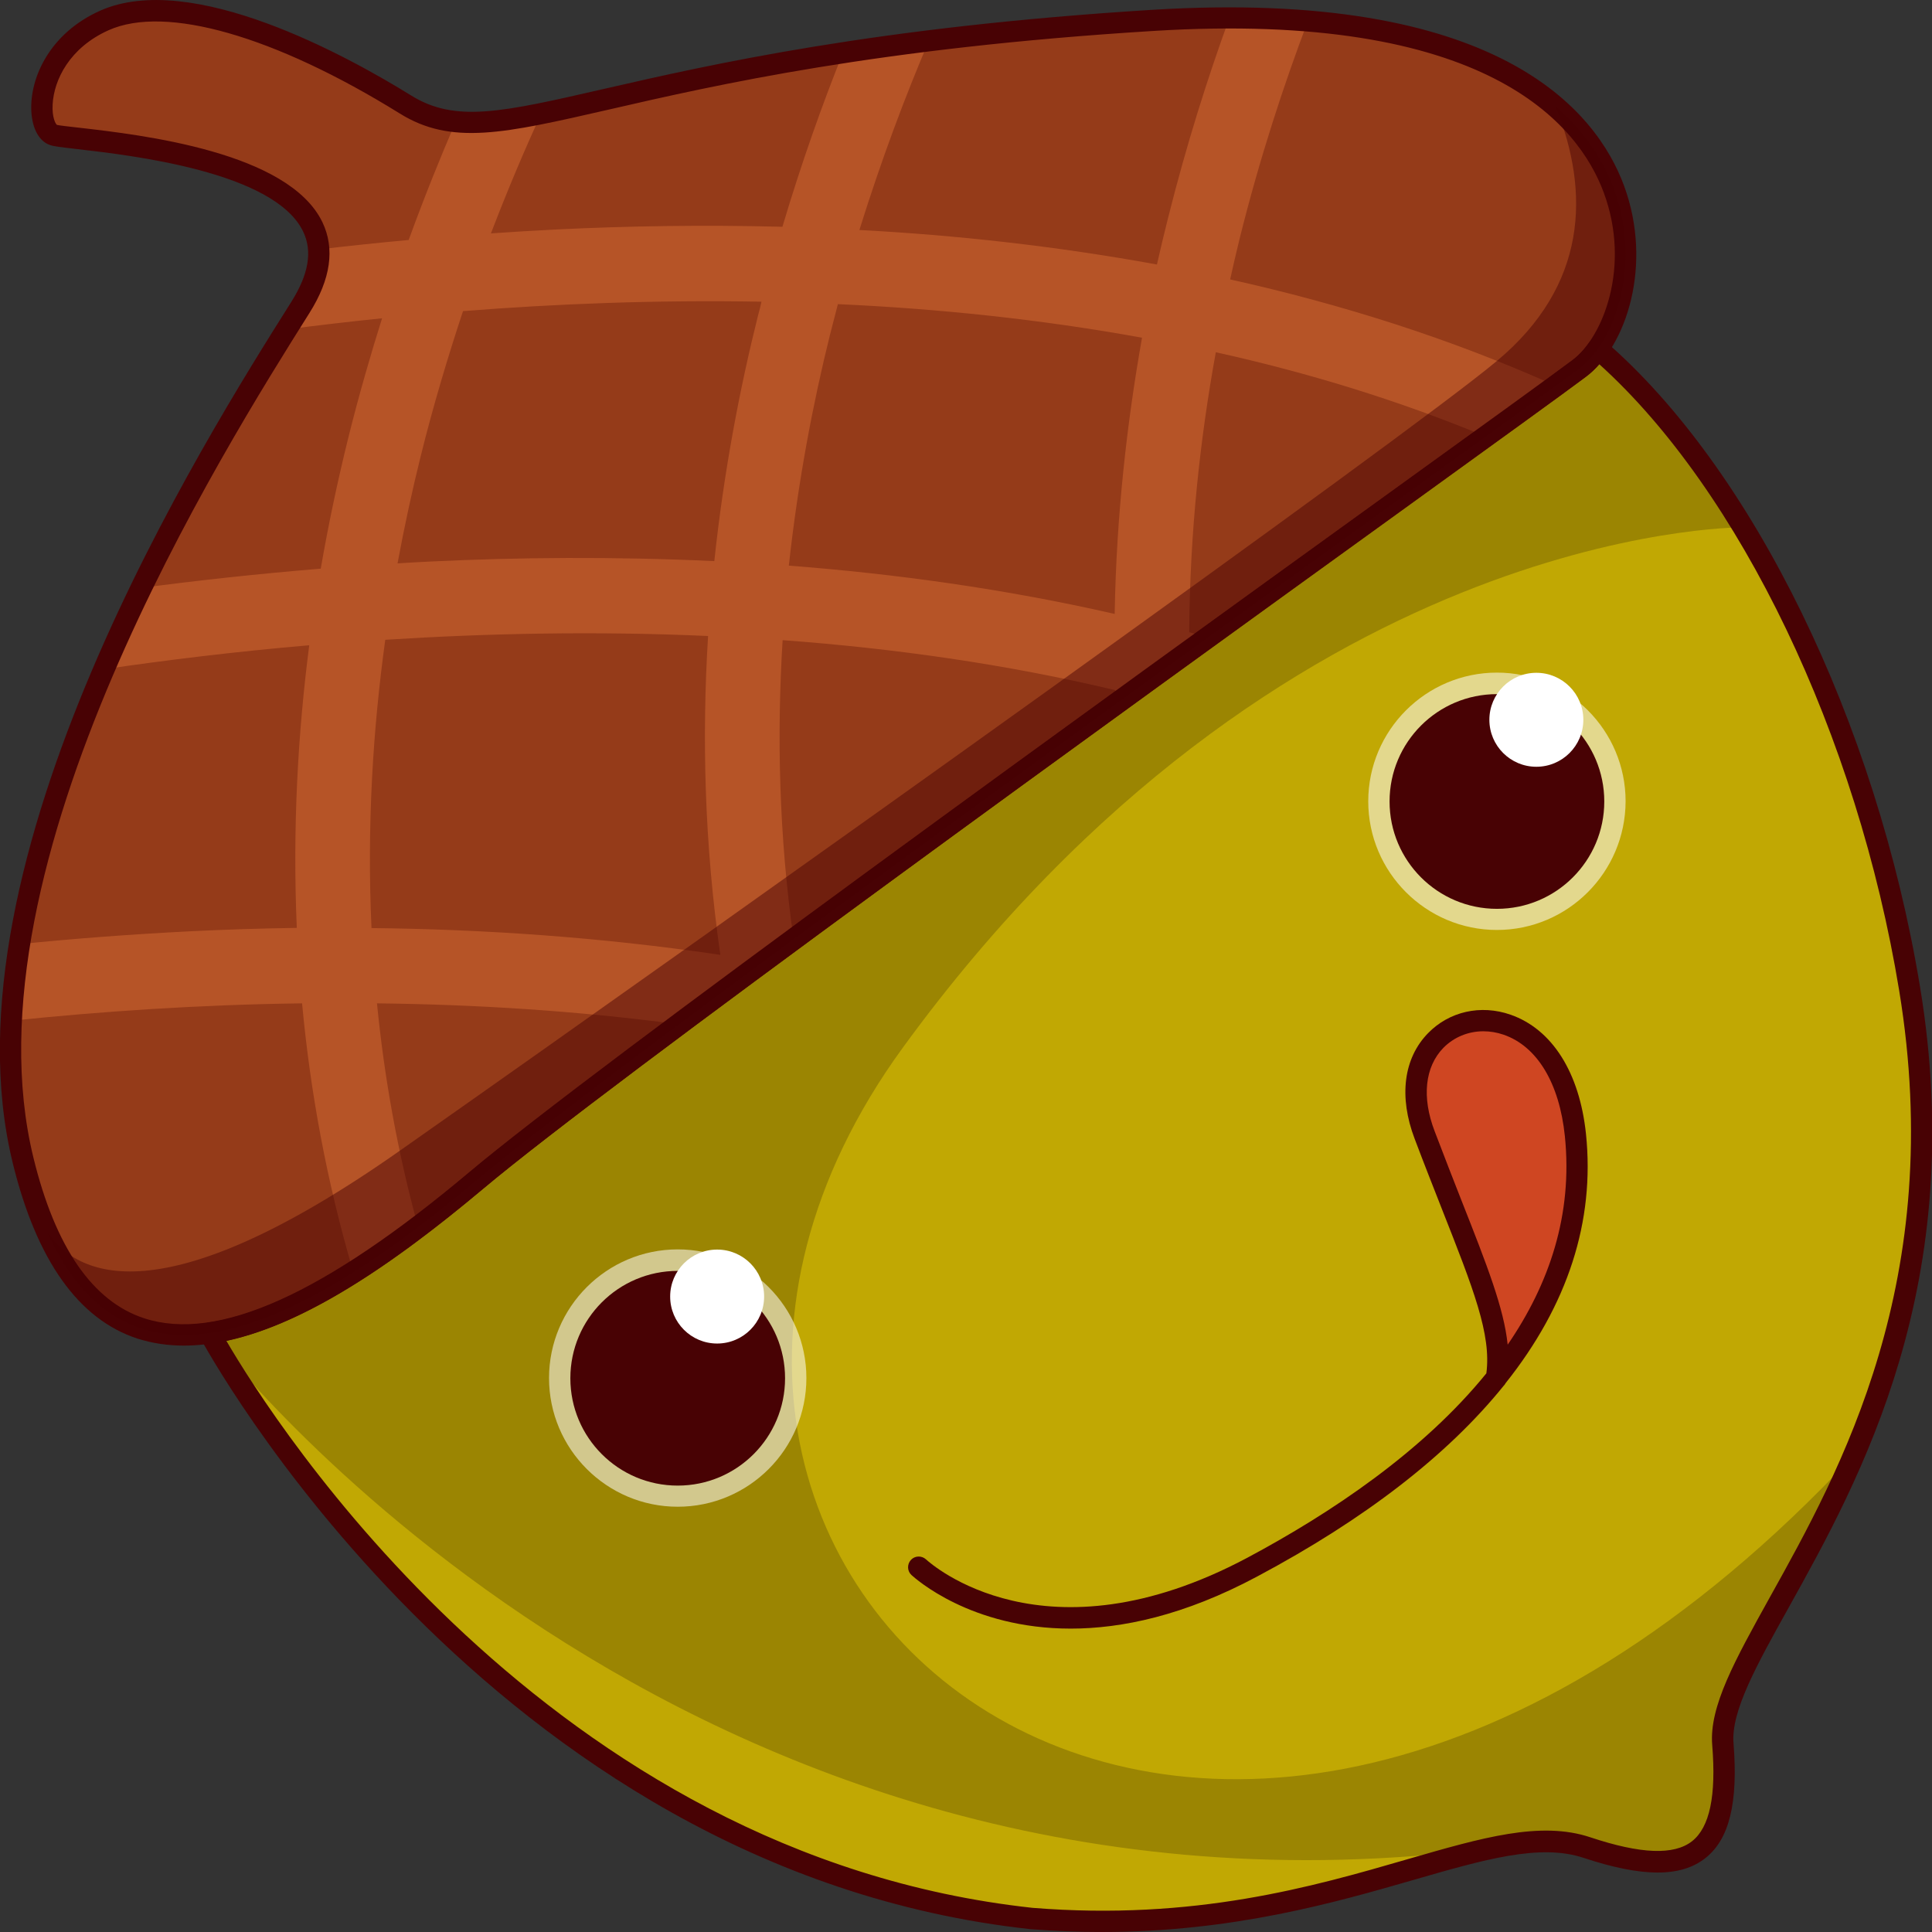<?xml version="1.0" encoding="utf-8"?>

<svg version="1.1" id="Слой_1" xmlns="http://www.w3.org/2000/svg" xmlns:xlink="http://www.w3.org/1999/xlink" x="0px" y="0px"
	 viewBox="0 0 1024 1024" style="enable-background:new 0 0 1024 1024;" xml:space="preserve">
<rect x="0" y="0" width="1024" height="1024" fill="#333333" stroke="none"/>
<style type="text/css">
	.st0{fill:#953B19;}
	.st1{fill:#C1A803;}
	.st2{fill:#9B8502;}
	.st3{fill:#480204;}
	.st4{opacity:0.55;fill:#FFFFFF;}
	.st5{fill:#FFFFFF;}
	.st6{fill:#CF4622;}
	.st7{fill:#B65427;}
	.st8{opacity:0.47;fill:#480204;}
</style>
<g>
	<path class="st0" d="M846.9,184.9c-3,4.2-6.3,7.8-9.8,10.4c-2.7,2-7,5.2-12.6,9.3c0,0,0,0-0.1,0c-9.1,6.7-21.7,15.8-37.1,26.9
		C750.7,258,698.1,295.9,640,338c-15.9,11.5-32.2,23.3-48.7,35.2c-57.2,41.5-117,85.1-170.8,124.7c-21.4,15.8-41.8,30.9-60.8,45.1
		c-48.3,36.1-87,65.7-107.2,82.6c-10,8.5-20.4,16.8-30.9,24.8c-11.3,8.6-22.8,16.7-34.3,23.9c-26,16.5-52.1,28.7-76.2,32.2
		c-35,5.1-65.8-8.2-86.1-53.6c-2.9-6.5-5.6-13.6-8.1-21.4c-1.6-5.3-3.2-10.8-4.6-16.7c-5.7-23.4-7.5-48.2-6.2-73.8
		c0.6-13.4,2.1-26.9,4.3-40.6c7.8-48.7,24.7-98.7,44.8-145.6c6.3-14.7,12.9-29.1,19.7-43.1c27-55.4,56.3-103.9,76.9-137
		c2.6-4.2,5.1-8.1,7.4-11.7c7.4-11.7,10.3-21.9,9.7-30.7C165.6,79,37.6,74.6,28.4,71.5C17.6,68,17.8,27.6,55.3,10.9
		C94.8-6.8,162.9,23.1,214.9,55.4c8.4,5.3,17,8.1,26.7,9c12.5,1.3,26.9-0.5,45.3-4.2c34.6-6.9,83.2-20.4,159.9-32.2
		c14.2-2.1,29.3-4.3,45.5-6.3c34.6-4.3,73.8-8.1,118.8-10.8c14.2-0.9,27.7-1.3,40.5-1.3c14.8,0,28.7,0.6,41.6,1.6
		c63.6,5.3,105.2,22.9,131.1,45.3C872.8,98.3,866.6,157.2,846.9,184.9z"/>
	<path class="st1" d="M982.5,771.6L982.5,771.6C951,845.2,910.6,893,913.2,924.4c4.7,57.9-15.6,73.6-72,54.8
		c-56.4-18.8-139.4,50.1-294.5,37.6c-288.2-31.3-435.5-310.3-435.5-310.3c44.6-6.5,96-42.8,141.4-81
		c89.7-75.3,541.5-398.1,584.5-430.4c3.5-2.6,6.8-6.2,9.8-10.4c26.4,22.8,53,55,77.1,94.7c0.1,0,0.1,0,0.1,0
		c39.3,64.5,72.4,148.9,88.1,244.6C1029.4,628.9,1009.1,709.4,982.5,771.6z"/>
	<path class="st2" d="M913.2,924.4c4.7,57.9-15.6,73.6-72,54.8c-15-5-31.8-3.8-51.4,0.4C359,1035.1,111.1,706.6,111.1,706.6
		c44.6-6.5,96-42.8,141.4-81c89.7-75.3,541.5-398.1,584.5-430.4c3.5-2.6,6.8-6.2,9.8-10.4c26.4,22.8,53,55,77.1,94.7
		c-4.9,0-245.1,0.7-445.4,275.8c-202.5,278.2,155.4,589.1,503.8,216.2C951,845.2,910.6,893,913.2,924.4z"/>
	<path class="st3" d="M583.9,1024c-12.1,0-24.7-0.5-37.7-1.5c-288-31.3-438.5-310.4-440-313.3c-0.9-1.6-0.9-3.6,0-5.2
		c0.8-1.6,2.4-2.8,4.2-3c35.6-5.2,80.9-31.2,138.6-79.7c67-56.3,339.3-253,485.6-358.6c51.2-37,88.3-63.7,99.1-71.9
		c2.9-2.2,5.8-5.2,8.6-9.2c0.9-1.3,2.3-2.1,3.9-2.3c1.6-0.2,3.1,0.3,4.3,1.3c78.5,67.8,144.1,202.3,167.2,342.7
		c25.8,157.2-31.7,260.5-69.7,328.8c-17.1,30.7-30.6,55-29.2,71.9l0,0c2.5,31.5-2.2,50.9-15,60.9c-13,10.2-33.4,10.1-64.5-0.2
		c-23.1-7.7-52.7,0.9-90.1,11.7C707.9,1008.3,653.5,1024,583.9,1024z M120,710.7c24.9,42.7,170.5,272.6,427.3,300.5
		c85.8,6.9,148.5-11.2,198.8-25.8c39.4-11.4,70.4-20.4,96.8-11.6c26.7,8.9,44.3,9.6,53.9,2.1c9.4-7.4,12.9-24.1,10.7-51.1l0,0
		c-1.6-20.3,11.9-44.6,30.6-78.3c37.3-67,93.7-168.2,68.5-321.5c-22.2-135.2-84.4-264.7-159-332c-2.3,2.7-4.7,4.9-7.2,6.7
		c-10.9,8.2-48,35-99.3,72C595,377.4,322.9,573.9,256.2,629.9C200.2,677,156.6,702.9,120,710.7z"/>
	<g>
		<path class="st4" d="M359.2,798.6c-37.6,0-68.2-30.6-68.2-68.2c0-37.6,30.6-68.2,68.2-68.2s68.2,30.6,68.2,68.2
			C427.4,768.1,396.8,798.6,359.2,798.6z"/>
		<circle class="st3" cx="359.2" cy="730.5" r="56.9"/>
		<circle class="st5" cx="380.1" cy="687.2" r="24.9"/>
	</g>
	<g>
		<path class="st4" d="M793.4,492.9c-37.6,0-68.2-30.6-68.2-68.2c0-37.6,30.6-68.2,68.2-68.2c37.6,0,68.2,30.6,68.2,68.2
			C861.5,462.3,831,492.9,793.4,492.9z"/>
		<circle class="st3" cx="793.4" cy="424.8" r="56.9"/>
		<circle class="st5" cx="814.3" cy="381.5" r="24.9"/>
	</g>
	<path class="st6" d="M758.6,610.7c-9.7-24-15.1-60.7,17.9-68.3c32.9-7.7,56.7,21.7,58.8,61.5s-7,76.4-24.5,101.5
		c-17.6,25.1-12.4,19.7-19-2.9S769.3,637.2,758.6,610.7z"/>
	<path class="st3" d="M567.5,863.2c-53.1,0-82.5-26.7-84.4-28.4c-2.3-2.1-2.4-5.7-0.3-8c2.1-2.3,5.7-2.4,8-0.3l0,0
		c2.5,2.3,62.8,56.3,170.2-0.8c44.6-23.8,93.2-56.4,126.8-97.8c2.7-20.6-6.8-44.6-23.6-87.2c-4.3-11-9.2-23.3-14.4-37.1
		c-8.5-22.3-5.9-42.7,7.1-56c11.2-11.5,27.9-15.3,43.7-9.8c22.1,7.7,36.6,30.7,40,63.2c4.8,46.4-9.7,90.8-42.6,132.1
		c-0.3,0.6-0.7,1.1-1.2,1.6c-29.4,36.4-73.2,70.4-130.5,100.9C627.6,856.3,594.5,863.2,567.5,863.2z M786.2,546.6
		c-8,0-15.6,3.1-21.2,8.8c-9.8,10.1-11.5,26.2-4.6,44.2c5.2,13.7,10,25.9,14.3,36.9c13.5,34.2,22.4,56.9,24.4,76.2
		c22-32.1,34.6-68.9,30.3-110.6c-2.9-28-14.7-47.6-32.5-53.7C793.4,547.2,789.8,546.6,786.2,546.6z"/>
	<path class="st7" d="M652,148.1c1.6-7.3,3.3-14.5,5-21.5c10.7-43,23.5-81.9,36.2-115.4c-12.9-1.1-26.8-1.6-41.6-1.6
		c-11.5,31.5-22.8,67.2-32.6,106.3c-2,7.9-3.9,16-5.8,24.3c-53.6-9.8-106.8-15.6-157.7-18.3c11.9-38.2,24.8-72.1,36.8-100.2
		c-16.2,2-31.3,4.1-45.5,6.3c-10.8,26.9-21.9,57.9-32.1,92.2c-42.2-1.1-82.4-0.4-119.3,1.4c-12,0.6-23.7,1.3-35.2,2.1
		c9.3-24.2,18.4-45.6,26.7-63.5c-18.4,3.7-32.8,5.5-45.3,4.2c-8,18.5-16.5,39.5-25,62.8c-16.5,1.5-32.4,3.2-47.7,5
		c0.6,8.8-2.3,19-9.7,30.7c-2.3,3.7-4.8,7.6-7.4,11.7c16.1-2.1,33.1-4.1,50.7-5.9c-6.2,19.7-12.2,40.5-17.7,62.5
		c-5.4,21.8-10.5,45.3-14.8,70.2c-33.9,2.8-65.8,6.3-95.1,10.2c-6.8,14-13.4,28.4-19.7,43.1c32.6-4.8,69.2-9.3,108.7-12.7
		c-6,46.4-8.9,96.8-6.6,149.8c-19.5,0.3-38.3,0.9-56.4,1.8c-31.6,1.6-61.9,3.9-90.5,6.8c-2.2,13.7-3.7,27.2-4.3,40.6
		c47.1-4.9,99.2-8.5,154-9.2c4.3,46.3,12.9,94.1,27.2,142.5c11.5-7.2,23-15.4,34.3-23.9c-11-40.2-18-79.9-21.8-118.6
		c52.1,0.6,105.9,3.9,160,11.1c19-14.1,39.4-29.2,60.8-45.1c-7.8-55.2-8.9-108.6-5.8-158.5c58.4,4.3,117.9,12.6,176.3,26.5
		c0.1,2.4,0.2,4.9,0.3,7.3c16.5-12,32.8-23.8,48.7-35.2c-3.3-1-6.5-1.9-9.8-2.8c0.3-53.3,5.9-103.4,14.1-148.4
		c48.8,10.8,96.9,25.5,143.1,44.7c15.4-11.1,28-20.3,37.1-26.9C768.8,179.4,710.5,161.1,652,148.1z M196.9,491.9
		c-2.5-54.2,0.8-105.7,7.3-152.8c53.6-3.4,111.5-4.7,171.1-2c-3.3,53.1-2,110,6.5,169C317.9,496.6,255.1,492.5,196.9,491.9z
		 M401.9,166.7c-9.7,38.7-18.2,82.8-23.3,130.7c-53.5-2.5-104.3-2-150.1,0.2c-6,0.3-12,0.6-17.8,1c3.7-19.9,7.8-38.8,12.2-56.5
		c6.8-27.5,14.6-53.3,22.5-77.2c49.3-3.9,102.8-6,158.2-5C403.1,162.1,402.6,164.4,401.9,166.7z M590.8,325.4
		c-58.2-13.3-116.6-21.3-172.7-25.6c4.9-44.8,12.8-86.1,21.8-122.3c1.4-5.5,2.8-11,4.2-16.3c53,2.4,107.3,8,161.2,17.8
		C597.4,223.5,591.7,272.9,590.8,325.4z"/>
	<path class="st3" d="M97.4,713.2c-8.4,0-16.6-1.2-24.5-3.7c-31.3-10.2-53.6-41.6-66.2-93.3c-39-159.9,101.5-382.9,147.7-456.2
		c9.2-14.6,11.3-26.8,6.3-37.2C145.6,91,69.4,82.3,40.7,79c-8.6-1-12.1-1.4-14.1-2.1c-5.8-1.9-9.5-8.6-10-17.9
		C15.7,41,26.6,17.5,53,5.7l0,0C101.5-16,184.5,29.9,217.9,50.6c23.5,14.6,48.2,8.9,102.3-3.5C377.4,34,463.9,14.3,610.8,5.2
		c183.5-11.3,235.4,53.6,250,93.3c15.3,41.7,1.4,85-20.3,101.3c-10.9,8.2-47.5,34.6-98.1,71.2c-146.5,105.8-419.3,302.8-486.2,359
		C211.9,667.1,150.2,713.2,97.4,713.2z M57.6,16L57.6,16c-20.8,9.3-29,26.4-29.7,39.3c-0.4,7,1.6,10.5,2.3,10.9
		c1.1,0.3,6.5,0.9,11.8,1.5c33.2,3.8,111,12.8,128.9,50.1c6.7,14,4.4,30.2-6.9,48.1C118.5,238.3-20.2,458.2,17.7,613.5
		c11.6,47.6,31.4,76.3,58.7,85.2c38.8,12.7,95.2-12.6,172.4-77.5c67.2-56.5,340.2-253.6,486.9-359.5c50.6-36.5,87.1-62.9,97.9-71
		c16.1-12.1,30.8-49.5,16.5-88.4c-13.5-36.7-62.5-96.8-238.7-85.9c-146,9-231.9,28.6-288.8,41.7c-55.5,12.7-83.4,19.1-110.8,2
		C145.5,19,87.8,2.5,57.6,16z"/>
	<path class="st8" d="M846.9,184.9c-3,4.2-6.3,7.8-9.8,10.4c-2.7,2-7,5.2-12.6,9.3c0,0,0,0-0.1,0c-9.1,6.7-21.7,15.8-37.1,26.9
		C750.7,258,698.1,295.9,640,338c-15.9,11.5-32.2,23.3-48.7,35.2c-57.2,41.5-117,85.1-170.8,124.7c-21.4,15.8-41.8,30.9-60.8,45.1
		c-48.3,36.1-87,65.7-107.2,82.6c-10,8.5-20.4,16.8-30.9,24.8c-11.3,8.6-22.8,16.7-34.3,23.9c-26,16.5-52.1,28.7-76.2,32.2
		c-35,5.1-65.8-8.2-86.1-53.6c15.5,23.2,60,46.2,186.9-43c185-130,533.7-378.6,581.5-418.6c47.9-40,49.5-89.2,31.1-134.9
		C872.8,98.3,866.6,157.2,846.9,184.9z"/>
</g>
</svg>
